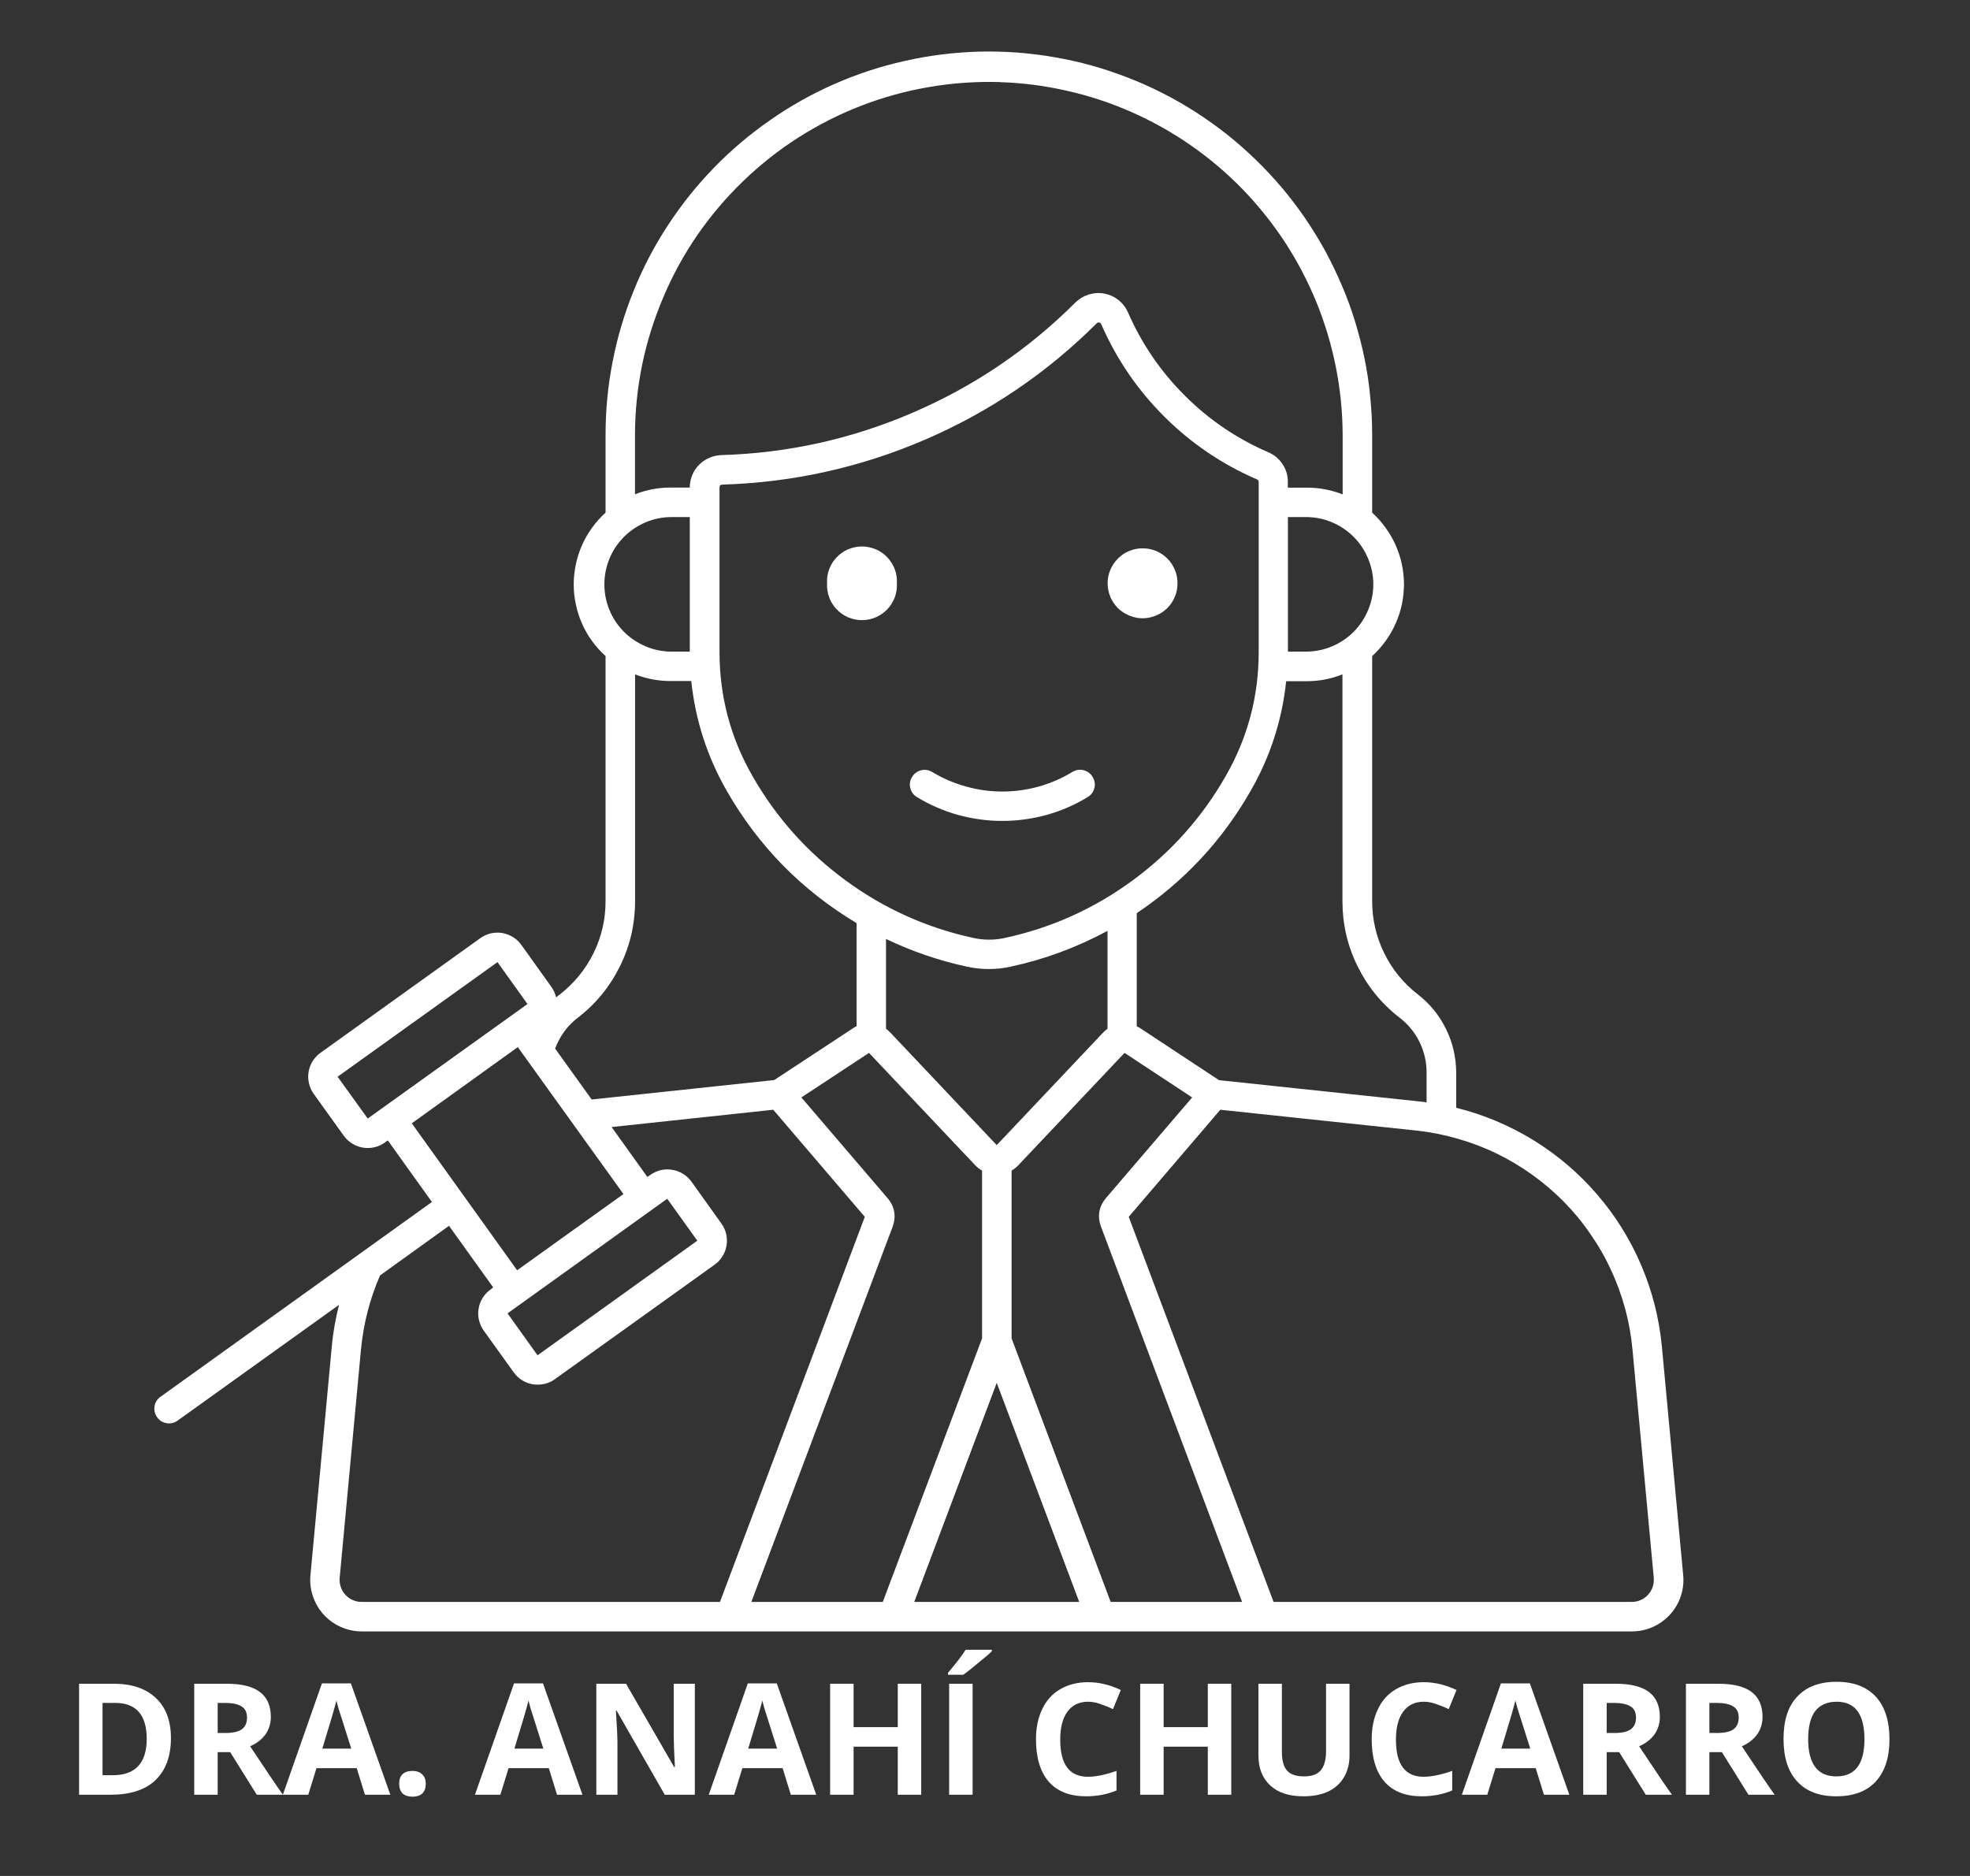 <svg xmlns="http://www.w3.org/2000/svg" xmlns:xlink="http://www.w3.org/1999/xlink" width="105" zoomAndPan="magnify" viewBox="0 0 78.75 75" height="100" preserveAspectRatio="xMidYMid meet" version="1.2"><rect x="0" y="0" width="78.75" height="75" fill="#333333" stroke="none"/><defs><clipPath id="29eaa9da99"><path d="M 6.027 2 L 67.336 2 L 67.336 66 L 6.027 66 Z M 6.027 2 "/></clipPath></defs><g id="7a9d3fbc0e"><g clip-rule="nonzero" clip-path="url(#29eaa9da99)"><path style=" stroke:none;fill-rule:nonzero;fill:#ffffff;fill-opacity:1;" d="M 39.082 2.066 C 38.098 2.098 37.121 2.219 36.16 2.438 C 35.195 2.652 34.262 2.961 33.355 3.359 C 32.457 3.754 31.598 4.234 30.789 4.801 C 29.977 5.363 29.227 6 28.539 6.707 C 27.852 7.414 27.238 8.184 26.699 9.008 C 26.156 9.836 25.699 10.707 25.332 11.621 C 24.961 12.535 24.68 13.477 24.492 14.445 C 24.301 15.414 24.207 16.395 24.207 17.379 L 24.207 20.496 C 24.008 20.676 23.824 20.879 23.668 21.098 C 23.508 21.316 23.375 21.547 23.266 21.797 C 23.156 22.043 23.074 22.297 23.02 22.562 C 22.965 22.824 22.934 23.094 22.934 23.363 C 22.934 23.633 22.961 23.898 23.02 24.164 C 23.074 24.43 23.156 24.684 23.266 24.93 C 23.375 25.18 23.508 25.41 23.668 25.629 C 23.824 25.848 24.008 26.047 24.207 26.23 L 24.207 36.031 C 24.207 36.762 24.047 37.453 23.727 38.105 C 23.402 38.762 22.953 39.309 22.379 39.758 C 22.328 39.793 22.277 39.832 22.23 39.875 C 22.195 39.723 22.133 39.582 22.039 39.453 L 20.844 37.781 C 20.75 37.652 20.641 37.547 20.508 37.465 C 20.375 37.383 20.23 37.328 20.078 37.301 C 19.926 37.277 19.77 37.281 19.617 37.316 C 19.465 37.355 19.324 37.418 19.199 37.508 L 12.812 42.09 C 12.688 42.18 12.582 42.293 12.496 42.426 C 12.414 42.559 12.363 42.699 12.336 42.855 C 12.309 43.008 12.316 43.16 12.352 43.312 C 12.387 43.465 12.449 43.605 12.539 43.73 L 13.742 45.406 C 13.832 45.531 13.945 45.637 14.078 45.719 C 14.211 45.801 14.355 45.855 14.508 45.883 C 14.66 45.906 14.816 45.902 14.969 45.867 C 15.121 45.832 15.258 45.77 15.387 45.676 L 15.504 45.594 L 17.266 48.055 L 6.387 55.863 C 6.266 55.961 6.195 56.086 6.176 56.238 C 6.156 56.395 6.191 56.535 6.281 56.66 C 6.371 56.789 6.492 56.867 6.645 56.895 C 6.797 56.926 6.938 56.898 7.07 56.816 L 13.551 52.168 C 13.414 52.719 13.312 53.277 13.262 53.844 L 12.41 62.973 C 12.383 63.258 12.414 63.543 12.508 63.816 C 12.602 64.09 12.742 64.336 12.938 64.551 C 13.133 64.762 13.363 64.93 13.629 65.047 C 13.895 65.164 14.172 65.223 14.461 65.223 L 65.234 65.223 C 65.523 65.223 65.805 65.164 66.066 65.047 C 66.332 64.93 66.562 64.762 66.758 64.551 C 66.953 64.336 67.098 64.09 67.188 63.816 C 67.281 63.543 67.312 63.258 67.285 62.973 L 66.434 53.844 C 66.328 52.719 66.055 51.637 65.613 50.598 C 65.172 49.559 64.582 48.609 63.844 47.754 C 63.109 46.898 62.258 46.176 61.297 45.582 C 60.332 44.992 59.305 44.559 58.211 44.289 L 58.211 42.879 C 58.207 42.27 58.074 41.688 57.805 41.141 C 57.535 40.59 57.16 40.129 56.676 39.754 C 56.102 39.309 55.652 38.758 55.332 38.105 C 55.012 37.449 54.852 36.758 54.852 36.031 L 54.852 26.23 C 55.051 26.047 55.23 25.848 55.387 25.629 C 55.547 25.41 55.68 25.176 55.789 24.93 C 55.898 24.684 55.984 24.43 56.039 24.164 C 56.094 23.898 56.121 23.633 56.125 23.363 C 56.121 23.094 56.094 22.824 56.039 22.562 C 55.984 22.297 55.898 22.043 55.789 21.793 C 55.68 21.547 55.547 21.316 55.387 21.098 C 55.23 20.879 55.051 20.676 54.852 20.496 L 54.852 17.379 C 54.852 16.867 54.824 16.359 54.773 15.852 C 54.727 15.34 54.648 14.836 54.547 14.336 C 54.445 13.836 54.316 13.34 54.168 12.852 C 54.016 12.363 53.844 11.883 53.641 11.414 C 53.441 10.945 53.219 10.484 52.977 10.035 C 52.73 9.586 52.461 9.152 52.176 8.73 C 51.887 8.309 51.578 7.902 51.25 7.512 C 50.918 7.121 50.57 6.746 50.203 6.391 C 49.836 6.035 49.453 5.699 49.055 5.379 C 48.652 5.062 48.238 4.766 47.809 4.488 C 47.379 4.215 46.938 3.957 46.48 3.727 C 46.027 3.496 45.559 3.285 45.082 3.102 C 44.605 2.918 44.121 2.754 43.629 2.617 C 43.141 2.48 42.641 2.371 42.137 2.285 C 41.633 2.195 41.125 2.137 40.617 2.098 C 40.105 2.062 39.594 2.051 39.082 2.066 Z M 39.98 3.285 C 40.887 3.312 41.781 3.43 42.668 3.633 C 43.555 3.832 44.41 4.117 45.242 4.484 C 46.07 4.852 46.859 5.293 47.605 5.812 C 48.352 6.332 49.039 6.914 49.672 7.566 C 50.305 8.219 50.867 8.926 51.367 9.684 C 51.863 10.445 52.281 11.246 52.625 12.086 C 52.965 12.926 53.227 13.793 53.402 14.684 C 53.578 15.574 53.668 16.473 53.672 17.379 L 53.672 19.766 C 53.215 19.586 52.742 19.496 52.254 19.496 L 51.48 19.496 L 51.48 19.27 C 51.484 19.012 51.414 18.773 51.27 18.559 C 51.129 18.344 50.941 18.184 50.703 18.082 C 49.445 17.539 48.332 16.785 47.367 15.82 C 46.395 14.852 45.637 13.742 45.09 12.488 C 45.004 12.293 44.879 12.129 44.711 11.996 C 44.543 11.863 44.355 11.777 44.145 11.738 C 43.938 11.699 43.73 11.711 43.527 11.773 C 43.324 11.836 43.145 11.941 42.992 12.09 C 41.109 13.973 38.941 15.441 36.492 16.496 C 34.047 17.551 31.492 18.117 28.824 18.195 C 28.656 18.203 28.496 18.238 28.344 18.309 C 28.191 18.375 28.055 18.469 27.938 18.59 C 27.82 18.711 27.73 18.848 27.668 19.004 C 27.605 19.16 27.574 19.324 27.574 19.492 L 26.801 19.492 C 26.312 19.492 25.84 19.582 25.383 19.762 L 25.383 17.379 C 25.387 16.43 25.484 15.496 25.672 14.57 C 25.867 13.641 26.148 12.742 26.52 11.875 C 26.887 11.004 27.34 10.18 27.875 9.398 C 28.414 8.621 29.023 7.902 29.703 7.246 C 30.383 6.59 31.121 6.004 31.918 5.496 C 32.719 4.988 33.555 4.562 34.438 4.223 C 35.32 3.883 36.227 3.633 37.16 3.477 C 38.094 3.316 39.031 3.254 39.977 3.281 Z M 43.902 12.895 C 43.961 12.887 44 12.91 44.023 12.965 C 44.629 14.352 45.469 15.586 46.543 16.656 C 47.617 17.727 48.852 18.562 50.242 19.164 C 50.293 19.184 50.316 19.219 50.316 19.27 L 50.316 26.062 C 50.316 27.832 49.879 29.488 49 31.023 C 48.051 32.684 46.809 34.074 45.27 35.203 C 43.73 36.332 42.027 37.098 40.16 37.5 C 39.746 37.59 39.332 37.59 38.918 37.5 C 37.055 37.098 35.352 36.332 33.809 35.203 C 32.27 34.074 31.027 32.684 30.078 31.023 C 29.199 29.488 28.762 27.832 28.762 26.062 L 28.762 19.492 C 28.762 19.414 28.801 19.375 28.879 19.375 C 31.691 19.289 34.391 18.691 36.977 17.578 C 39.559 16.465 41.848 14.914 43.84 12.926 C 43.859 12.906 43.883 12.895 43.91 12.891 Z M 26.801 20.672 L 27.574 20.672 L 27.574 26.051 L 26.801 26.051 C 26.449 26.043 26.109 25.973 25.789 25.832 C 25.465 25.691 25.176 25.496 24.93 25.246 C 24.684 24.996 24.492 24.707 24.359 24.379 C 24.227 24.055 24.16 23.715 24.16 23.363 C 24.16 23.008 24.227 22.668 24.359 22.344 C 24.492 22.016 24.684 21.727 24.93 21.477 C 25.176 21.227 25.465 21.031 25.789 20.891 C 26.109 20.75 26.449 20.68 26.801 20.672 Z M 51.484 20.672 L 52.254 20.672 C 52.605 20.68 52.945 20.75 53.27 20.891 C 53.594 21.031 53.879 21.227 54.125 21.477 C 54.371 21.727 54.559 22.016 54.695 22.344 C 54.828 22.668 54.898 23.008 54.898 23.363 C 54.898 23.715 54.828 24.055 54.695 24.379 C 54.559 24.707 54.371 24.996 54.125 25.246 C 53.879 25.496 53.594 25.691 53.27 25.832 C 52.945 25.973 52.605 26.043 52.254 26.051 L 51.484 26.051 Z M 25.387 26.961 C 25.84 27.137 26.312 27.227 26.801 27.227 L 27.633 27.227 C 27.797 28.789 28.27 30.25 29.047 31.609 C 30.316 33.828 32.051 35.594 34.242 36.906 L 34.242 41.027 C 34.191 41.051 34.141 41.078 34.098 41.109 L 30.949 43.18 L 23.652 43.957 L 22.191 41.922 C 22.379 41.422 22.68 41.008 23.102 40.684 C 23.824 40.129 24.383 39.441 24.785 38.625 C 25.188 37.809 25.387 36.941 25.387 36.031 Z M 53.664 26.961 L 53.664 36.031 C 53.664 36.941 53.863 37.809 54.266 38.625 C 54.668 39.441 55.227 40.129 55.949 40.688 C 56.289 40.949 56.555 41.273 56.746 41.66 C 56.934 42.047 57.027 42.453 57.027 42.883 L 57.027 44.07 C 56.934 44.059 56.836 44.047 56.738 44.035 L 48.73 43.184 L 45.59 41.113 C 45.543 41.082 45.496 41.055 45.441 41.031 L 45.441 36.508 C 47.344 35.23 48.863 33.602 49.996 31.613 C 50.777 30.254 51.25 28.793 51.414 27.234 L 52.242 27.234 C 52.73 27.234 53.203 27.145 53.66 26.961 Z M 44.273 37.215 L 44.273 41.129 C 44.211 41.176 44.148 41.227 44.094 41.285 L 39.844 45.781 L 35.594 41.285 C 35.543 41.227 35.48 41.176 35.418 41.129 L 35.418 37.539 C 36.453 38.035 37.535 38.406 38.66 38.648 C 39.238 38.773 39.816 38.773 40.395 38.648 C 41.758 38.355 43.051 37.875 44.273 37.215 Z M 19.887 38.465 L 21.086 40.141 L 14.699 44.719 L 13.496 43.047 Z M 20.699 41.863 L 24.922 47.738 L 20.672 50.785 L 16.461 44.91 Z M 34.738 42.094 L 38.988 46.59 C 39.066 46.672 39.156 46.742 39.258 46.801 L 39.258 53.508 L 35.289 64.043 L 30.035 64.043 L 35.676 49.062 C 35.836 48.629 35.77 48.234 35.465 47.883 L 32.035 43.875 Z M 44.953 42.094 L 47.656 43.875 L 44.223 47.883 C 43.922 48.238 43.855 48.629 44.02 49.062 L 49.652 64.043 L 44.398 64.043 L 40.438 53.508 L 40.438 46.801 C 40.535 46.742 40.625 46.672 40.703 46.59 Z M 30.91 44.367 L 34.57 48.648 L 28.781 64.043 L 14.457 64.043 C 14.336 64.047 14.215 64.02 14.102 63.969 C 13.988 63.922 13.891 63.848 13.805 63.758 C 13.719 63.664 13.66 63.562 13.621 63.441 C 13.582 63.324 13.566 63.203 13.578 63.082 L 14.43 53.953 C 14.527 52.926 14.781 51.938 15.191 50.992 L 17.949 49.008 L 19.715 51.469 L 19.609 51.555 C 19.48 51.645 19.375 51.758 19.293 51.891 C 19.211 52.023 19.156 52.164 19.133 52.32 C 19.105 52.473 19.109 52.625 19.148 52.777 C 19.184 52.93 19.246 53.07 19.336 53.195 L 20.539 54.871 C 20.633 54.996 20.742 55.102 20.875 55.184 C 21.008 55.266 21.152 55.32 21.305 55.344 C 21.461 55.367 21.613 55.363 21.766 55.328 C 21.918 55.293 22.059 55.23 22.184 55.137 L 28.57 50.559 C 28.695 50.469 28.801 50.355 28.883 50.223 C 28.965 50.09 29.02 49.945 29.043 49.793 C 29.07 49.637 29.062 49.484 29.027 49.332 C 28.992 49.18 28.93 49.043 28.836 48.914 L 27.641 47.242 C 27.551 47.117 27.438 47.012 27.305 46.93 C 27.176 46.848 27.031 46.793 26.875 46.77 C 26.723 46.742 26.566 46.746 26.414 46.781 C 26.262 46.82 26.121 46.883 25.996 46.973 L 25.879 47.055 L 24.449 45.059 Z M 48.781 44.367 L 56.621 45.199 C 57.172 45.258 57.719 45.367 58.254 45.52 C 58.789 45.672 59.309 45.867 59.809 46.109 C 60.309 46.352 60.785 46.633 61.238 46.957 C 61.691 47.281 62.113 47.641 62.504 48.035 C 62.895 48.43 63.25 48.859 63.562 49.316 C 63.883 49.773 64.16 50.254 64.391 50.758 C 64.629 51.262 64.816 51.781 64.965 52.32 C 65.109 52.855 65.207 53.402 65.258 53.953 L 66.109 63.082 C 66.117 63.203 66.105 63.324 66.066 63.441 C 66.027 63.559 65.965 63.664 65.883 63.754 C 65.801 63.848 65.699 63.918 65.586 63.969 C 65.477 64.02 65.355 64.043 65.234 64.043 L 50.91 64.043 L 45.121 48.648 Z M 26.672 47.926 L 27.875 49.602 L 21.488 54.184 L 20.289 52.508 Z M 39.844 55.285 L 43.141 64.043 L 36.547 64.043 Z M 39.844 55.285 "/></g><path style=" stroke:none;fill-rule:nonzero;fill:#ffffff;fill-opacity:1;" d="M 47.07 23.32 C 47.07 23.133 47.039 22.957 46.965 22.785 C 46.895 22.613 46.797 22.461 46.664 22.332 C 46.535 22.199 46.383 22.098 46.211 22.027 C 46.039 21.957 45.859 21.922 45.672 21.922 C 45.488 21.922 45.312 21.957 45.141 22.027 C 44.969 22.098 44.82 22.199 44.688 22.332 C 44.559 22.461 44.457 22.613 44.383 22.785 C 44.312 22.957 44.277 23.133 44.277 23.32 C 44.277 23.504 44.312 23.684 44.383 23.855 C 44.453 24.027 44.555 24.176 44.684 24.309 C 44.816 24.438 44.969 24.539 45.141 24.609 C 45.312 24.68 45.488 24.719 45.672 24.719 C 45.859 24.719 46.039 24.68 46.211 24.609 C 46.383 24.539 46.535 24.438 46.664 24.309 C 46.797 24.176 46.895 24.027 46.965 23.855 C 47.039 23.684 47.07 23.504 47.07 23.32 Z M 47.07 23.32 "/><path style=" stroke:none;fill-rule:nonzero;fill:#ffffff;fill-opacity:1;" d="M 35.852 23.32 C 35.863 23.129 35.836 22.941 35.77 22.762 C 35.699 22.582 35.602 22.422 35.473 22.285 C 35.34 22.145 35.184 22.035 35.008 21.961 C 34.832 21.887 34.648 21.848 34.457 21.848 C 34.266 21.848 34.082 21.887 33.902 21.961 C 33.727 22.035 33.574 22.145 33.441 22.285 C 33.309 22.422 33.211 22.582 33.145 22.762 C 33.078 22.941 33.051 23.129 33.062 23.32 C 33.051 23.512 33.078 23.699 33.145 23.879 C 33.211 24.059 33.309 24.219 33.441 24.355 C 33.574 24.496 33.727 24.602 33.902 24.68 C 34.082 24.754 34.266 24.793 34.457 24.793 C 34.648 24.793 34.832 24.754 35.008 24.68 C 35.184 24.602 35.34 24.496 35.473 24.355 C 35.602 24.219 35.699 24.059 35.77 23.879 C 35.836 23.699 35.863 23.512 35.852 23.32 Z M 35.852 23.32 "/><path style=" stroke:none;fill-rule:nonzero;fill:#ffffff;fill-opacity:1;" d="M 43.492 31.859 C 43.629 31.773 43.711 31.652 43.75 31.496 C 43.785 31.34 43.758 31.195 43.676 31.059 C 43.594 30.922 43.473 30.836 43.32 30.793 C 43.164 30.754 43.016 30.777 42.879 30.855 C 42.457 31.113 42.008 31.309 41.527 31.445 C 41.051 31.578 40.562 31.645 40.066 31.645 C 39.57 31.645 39.082 31.578 38.605 31.441 C 38.125 31.309 37.676 31.113 37.25 30.855 C 37.113 30.777 36.965 30.758 36.812 30.797 C 36.66 30.84 36.543 30.926 36.461 31.062 C 36.375 31.195 36.352 31.344 36.387 31.496 C 36.422 31.652 36.508 31.773 36.641 31.859 C 37.156 32.176 37.707 32.414 38.289 32.578 C 38.871 32.738 39.461 32.82 40.066 32.82 C 40.672 32.82 41.262 32.738 41.844 32.578 C 42.426 32.414 42.977 32.176 43.492 31.859 Z M 43.492 31.859 "/><g style="fill:#ffffff;fill-opacity:1;"><g transform="translate(2.599, 71.753)"><path style="stroke:none" d="M 4.234 -2.266 C 4.234 -1.535 4.023 -0.973 3.609 -0.578 C 3.203 -0.191 2.602 0 1.812 0 L 0.562 0 L 0.562 -4.438 L 1.953 -4.438 C 2.68 -4.438 3.242 -4.242 3.641 -3.859 C 4.035 -3.484 4.234 -2.953 4.234 -2.266 Z M 3.266 -2.234 C 3.266 -3.191 2.844 -3.672 2 -3.672 L 1.5 -3.672 L 1.5 -0.781 L 1.906 -0.781 C 2.812 -0.781 3.266 -1.266 3.266 -2.234 Z M 3.266 -2.234 "/></g><g transform="translate(7.202, 71.753)"><path style="stroke:none" d="M 1.5 -2.469 L 1.797 -2.469 C 2.098 -2.469 2.316 -2.516 2.453 -2.609 C 2.598 -2.711 2.672 -2.867 2.672 -3.078 C 2.672 -3.297 2.598 -3.445 2.453 -3.531 C 2.305 -3.625 2.082 -3.672 1.781 -3.672 L 1.5 -3.672 Z M 1.5 -1.703 L 1.5 0 L 0.562 0 L 0.562 -4.438 L 1.859 -4.438 C 2.453 -4.438 2.895 -4.328 3.188 -4.109 C 3.477 -3.891 3.625 -3.555 3.625 -3.109 C 3.625 -2.848 3.551 -2.613 3.406 -2.406 C 3.258 -2.207 3.055 -2.051 2.797 -1.938 C 3.461 -0.938 3.898 -0.289 4.109 0 L 3.062 0 L 2 -1.703 Z M 1.5 -1.703 "/></g><g transform="translate(11.307, 71.753)"><path style="stroke:none" d="M 3.281 0 L 2.953 -1.062 L 1.344 -1.062 L 1.016 0 L 0 0 L 1.562 -4.453 L 2.719 -4.453 L 4.297 0 Z M 2.734 -1.844 C 2.43 -2.801 2.258 -3.344 2.219 -3.469 C 2.188 -3.594 2.16 -3.691 2.141 -3.766 C 2.078 -3.504 1.891 -2.863 1.578 -1.844 Z M 2.734 -1.844 "/></g><g transform="translate(15.598, 71.753)"><path style="stroke:none" d="M 0.359 -0.438 C 0.359 -0.602 0.398 -0.727 0.484 -0.812 C 0.578 -0.906 0.711 -0.953 0.891 -0.953 C 1.055 -0.953 1.188 -0.906 1.281 -0.812 C 1.375 -0.727 1.422 -0.602 1.422 -0.438 C 1.422 -0.27 1.375 -0.141 1.281 -0.047 C 1.188 0.035 1.055 0.078 0.891 0.078 C 0.723 0.078 0.594 0.035 0.5 -0.047 C 0.406 -0.141 0.359 -0.27 0.359 -0.438 Z M 0.359 -0.438 "/></g><g transform="translate(17.371, 71.753)"><path style="stroke:none" d=""/></g><g transform="translate(18.986, 71.753)"><path style="stroke:none" d="M 3.281 0 L 2.953 -1.062 L 1.344 -1.062 L 1.016 0 L 0 0 L 1.562 -4.453 L 2.719 -4.453 L 4.297 0 Z M 2.734 -1.844 C 2.43 -2.801 2.258 -3.344 2.219 -3.469 C 2.188 -3.594 2.16 -3.691 2.141 -3.766 C 2.078 -3.504 1.891 -2.863 1.578 -1.844 Z M 2.734 -1.844 "/></g><g transform="translate(23.276, 71.753)"><path style="stroke:none" d="M 4.5 0 L 3.297 0 L 1.375 -3.359 L 1.344 -3.359 C 1.383 -2.766 1.406 -2.344 1.406 -2.094 L 1.406 0 L 0.562 0 L 0.562 -4.438 L 1.75 -4.438 L 3.672 -1.109 L 3.703 -1.109 C 3.672 -1.691 3.656 -2.102 3.656 -2.344 L 3.656 -4.438 L 4.5 -4.438 Z M 4.5 0 "/></g><g transform="translate(28.332, 71.753)"><path style="stroke:none" d="M 3.281 0 L 2.953 -1.062 L 1.344 -1.062 L 1.016 0 L 0 0 L 1.562 -4.453 L 2.719 -4.453 L 4.297 0 Z M 2.734 -1.844 C 2.43 -2.801 2.258 -3.344 2.219 -3.469 C 2.188 -3.594 2.16 -3.691 2.141 -3.766 C 2.078 -3.504 1.891 -2.863 1.578 -1.844 Z M 2.734 -1.844 "/></g><g transform="translate(32.622, 71.753)"><path style="stroke:none" d="M 4.203 0 L 3.266 0 L 3.266 -1.922 L 1.5 -1.922 L 1.5 0 L 0.562 0 L 0.562 -4.438 L 1.5 -4.438 L 1.5 -2.703 L 3.266 -2.703 L 3.266 -4.438 L 4.203 -4.438 Z M 4.203 0 "/></g><g transform="translate(37.38, 71.753)"><path style="stroke:none" d="M 0.562 0 L 0.562 -4.438 L 1.5 -4.438 L 1.5 0 Z M 0.516 -4.797 L 0.516 -4.875 C 0.859 -5.281 1.094 -5.586 1.219 -5.797 L 2.266 -5.797 L 2.266 -5.734 C 2.16 -5.629 1.977 -5.473 1.719 -5.266 C 1.469 -5.055 1.27 -4.898 1.125 -4.797 Z M 0.516 -4.797 "/></g><g transform="translate(39.439, 71.753)"><path style="stroke:none" d=""/></g><g transform="translate(41.054, 71.753)"><path style="stroke:none" d="M 2.438 -3.719 C 2.082 -3.719 1.805 -3.582 1.609 -3.312 C 1.422 -3.051 1.328 -2.68 1.328 -2.203 C 1.328 -1.211 1.695 -0.719 2.438 -0.719 C 2.75 -0.719 3.129 -0.797 3.578 -0.953 L 3.578 -0.172 C 3.211 -0.016 2.805 0.062 2.359 0.062 C 1.711 0.062 1.219 -0.129 0.875 -0.516 C 0.531 -0.91 0.359 -1.477 0.359 -2.219 C 0.359 -2.676 0.441 -3.078 0.609 -3.422 C 0.773 -3.773 1.016 -4.039 1.328 -4.219 C 1.648 -4.406 2.02 -4.5 2.438 -4.5 C 2.875 -4.5 3.312 -4.395 3.75 -4.188 L 3.438 -3.422 C 3.27 -3.504 3.102 -3.57 2.938 -3.625 C 2.77 -3.688 2.602 -3.719 2.438 -3.719 Z M 2.438 -3.719 "/></g><g transform="translate(45.016, 71.753)"><path style="stroke:none" d="M 4.203 0 L 3.266 0 L 3.266 -1.922 L 1.5 -1.922 L 1.5 0 L 0.562 0 L 0.562 -4.438 L 1.5 -4.438 L 1.5 -2.703 L 3.266 -2.703 L 3.266 -4.438 L 4.203 -4.438 Z M 4.203 0 "/></g><g transform="translate(49.774, 71.753)"><path style="stroke:none" d="M 4.172 -4.438 L 4.172 -1.562 C 4.172 -1.238 4.098 -0.953 3.953 -0.703 C 3.805 -0.453 3.594 -0.258 3.312 -0.125 C 3.039 0 2.711 0.062 2.328 0.062 C 1.754 0.062 1.312 -0.082 1 -0.375 C 0.688 -0.664 0.531 -1.066 0.531 -1.578 L 0.531 -4.438 L 1.469 -4.438 L 1.469 -1.719 C 1.469 -1.375 1.535 -1.125 1.672 -0.969 C 1.805 -0.812 2.035 -0.734 2.359 -0.734 C 2.66 -0.734 2.879 -0.812 3.016 -0.969 C 3.16 -1.133 3.234 -1.391 3.234 -1.734 L 3.234 -4.438 Z M 4.172 -4.438 "/></g><g transform="translate(54.474, 71.753)"><path style="stroke:none" d="M 2.438 -3.719 C 2.082 -3.719 1.805 -3.582 1.609 -3.312 C 1.422 -3.051 1.328 -2.68 1.328 -2.203 C 1.328 -1.211 1.695 -0.719 2.438 -0.719 C 2.75 -0.719 3.129 -0.797 3.578 -0.953 L 3.578 -0.172 C 3.211 -0.016 2.805 0.062 2.359 0.062 C 1.711 0.062 1.219 -0.129 0.875 -0.516 C 0.531 -0.91 0.359 -1.477 0.359 -2.219 C 0.359 -2.676 0.441 -3.078 0.609 -3.422 C 0.773 -3.773 1.016 -4.039 1.328 -4.219 C 1.648 -4.406 2.02 -4.5 2.438 -4.5 C 2.875 -4.5 3.312 -4.395 3.75 -4.188 L 3.438 -3.422 C 3.27 -3.504 3.102 -3.57 2.938 -3.625 C 2.77 -3.688 2.602 -3.719 2.438 -3.719 Z M 2.438 -3.719 "/></g><g transform="translate(58.437, 71.753)"><path style="stroke:none" d="M 3.281 0 L 2.953 -1.062 L 1.344 -1.062 L 1.016 0 L 0 0 L 1.562 -4.453 L 2.719 -4.453 L 4.297 0 Z M 2.734 -1.844 C 2.43 -2.801 2.258 -3.344 2.219 -3.469 C 2.188 -3.594 2.16 -3.691 2.141 -3.766 C 2.078 -3.504 1.891 -2.863 1.578 -1.844 Z M 2.734 -1.844 "/></g><g transform="translate(62.727, 71.753)"><path style="stroke:none" d="M 1.5 -2.469 L 1.797 -2.469 C 2.098 -2.469 2.316 -2.516 2.453 -2.609 C 2.598 -2.711 2.672 -2.867 2.672 -3.078 C 2.672 -3.297 2.598 -3.445 2.453 -3.531 C 2.305 -3.625 2.082 -3.672 1.781 -3.672 L 1.5 -3.672 Z M 1.5 -1.703 L 1.5 0 L 0.562 0 L 0.562 -4.438 L 1.859 -4.438 C 2.453 -4.438 2.895 -4.328 3.188 -4.109 C 3.477 -3.891 3.625 -3.555 3.625 -3.109 C 3.625 -2.848 3.551 -2.613 3.406 -2.406 C 3.258 -2.207 3.055 -2.051 2.797 -1.938 C 3.461 -0.938 3.898 -0.289 4.109 0 L 3.062 0 L 2 -1.703 Z M 1.5 -1.703 "/></g><g transform="translate(66.832, 71.753)"><path style="stroke:none" d="M 1.5 -2.469 L 1.797 -2.469 C 2.098 -2.469 2.316 -2.516 2.453 -2.609 C 2.598 -2.711 2.672 -2.867 2.672 -3.078 C 2.672 -3.297 2.598 -3.445 2.453 -3.531 C 2.305 -3.625 2.082 -3.672 1.781 -3.672 L 1.5 -3.672 Z M 1.5 -1.703 L 1.5 0 L 0.562 0 L 0.562 -4.438 L 1.859 -4.438 C 2.453 -4.438 2.895 -4.328 3.188 -4.109 C 3.477 -3.891 3.625 -3.555 3.625 -3.109 C 3.625 -2.848 3.551 -2.613 3.406 -2.406 C 3.258 -2.207 3.055 -2.051 2.797 -1.938 C 3.461 -0.938 3.898 -0.289 4.109 0 L 3.062 0 L 2 -1.703 Z M 1.5 -1.703 "/></g><g transform="translate(70.937, 71.753)"><path style="stroke:none" d="M 4.594 -2.219 C 4.594 -1.488 4.41 -0.926 4.047 -0.531 C 3.68 -0.133 3.156 0.062 2.469 0.062 C 1.789 0.062 1.27 -0.133 0.906 -0.531 C 0.539 -0.926 0.359 -1.492 0.359 -2.234 C 0.359 -2.973 0.539 -3.535 0.906 -3.922 C 1.27 -4.316 1.797 -4.516 2.484 -4.516 C 3.16 -4.516 3.68 -4.316 4.047 -3.922 C 4.41 -3.523 4.594 -2.957 4.594 -2.219 Z M 1.344 -2.219 C 1.344 -1.727 1.438 -1.359 1.625 -1.109 C 1.812 -0.859 2.094 -0.734 2.469 -0.734 C 3.219 -0.734 3.594 -1.227 3.594 -2.219 C 3.594 -3.219 3.223 -3.719 2.484 -3.719 C 2.109 -3.719 1.82 -3.594 1.625 -3.344 C 1.438 -3.094 1.344 -2.719 1.344 -2.219 Z M 1.344 -2.219 "/></g></g></g></svg>